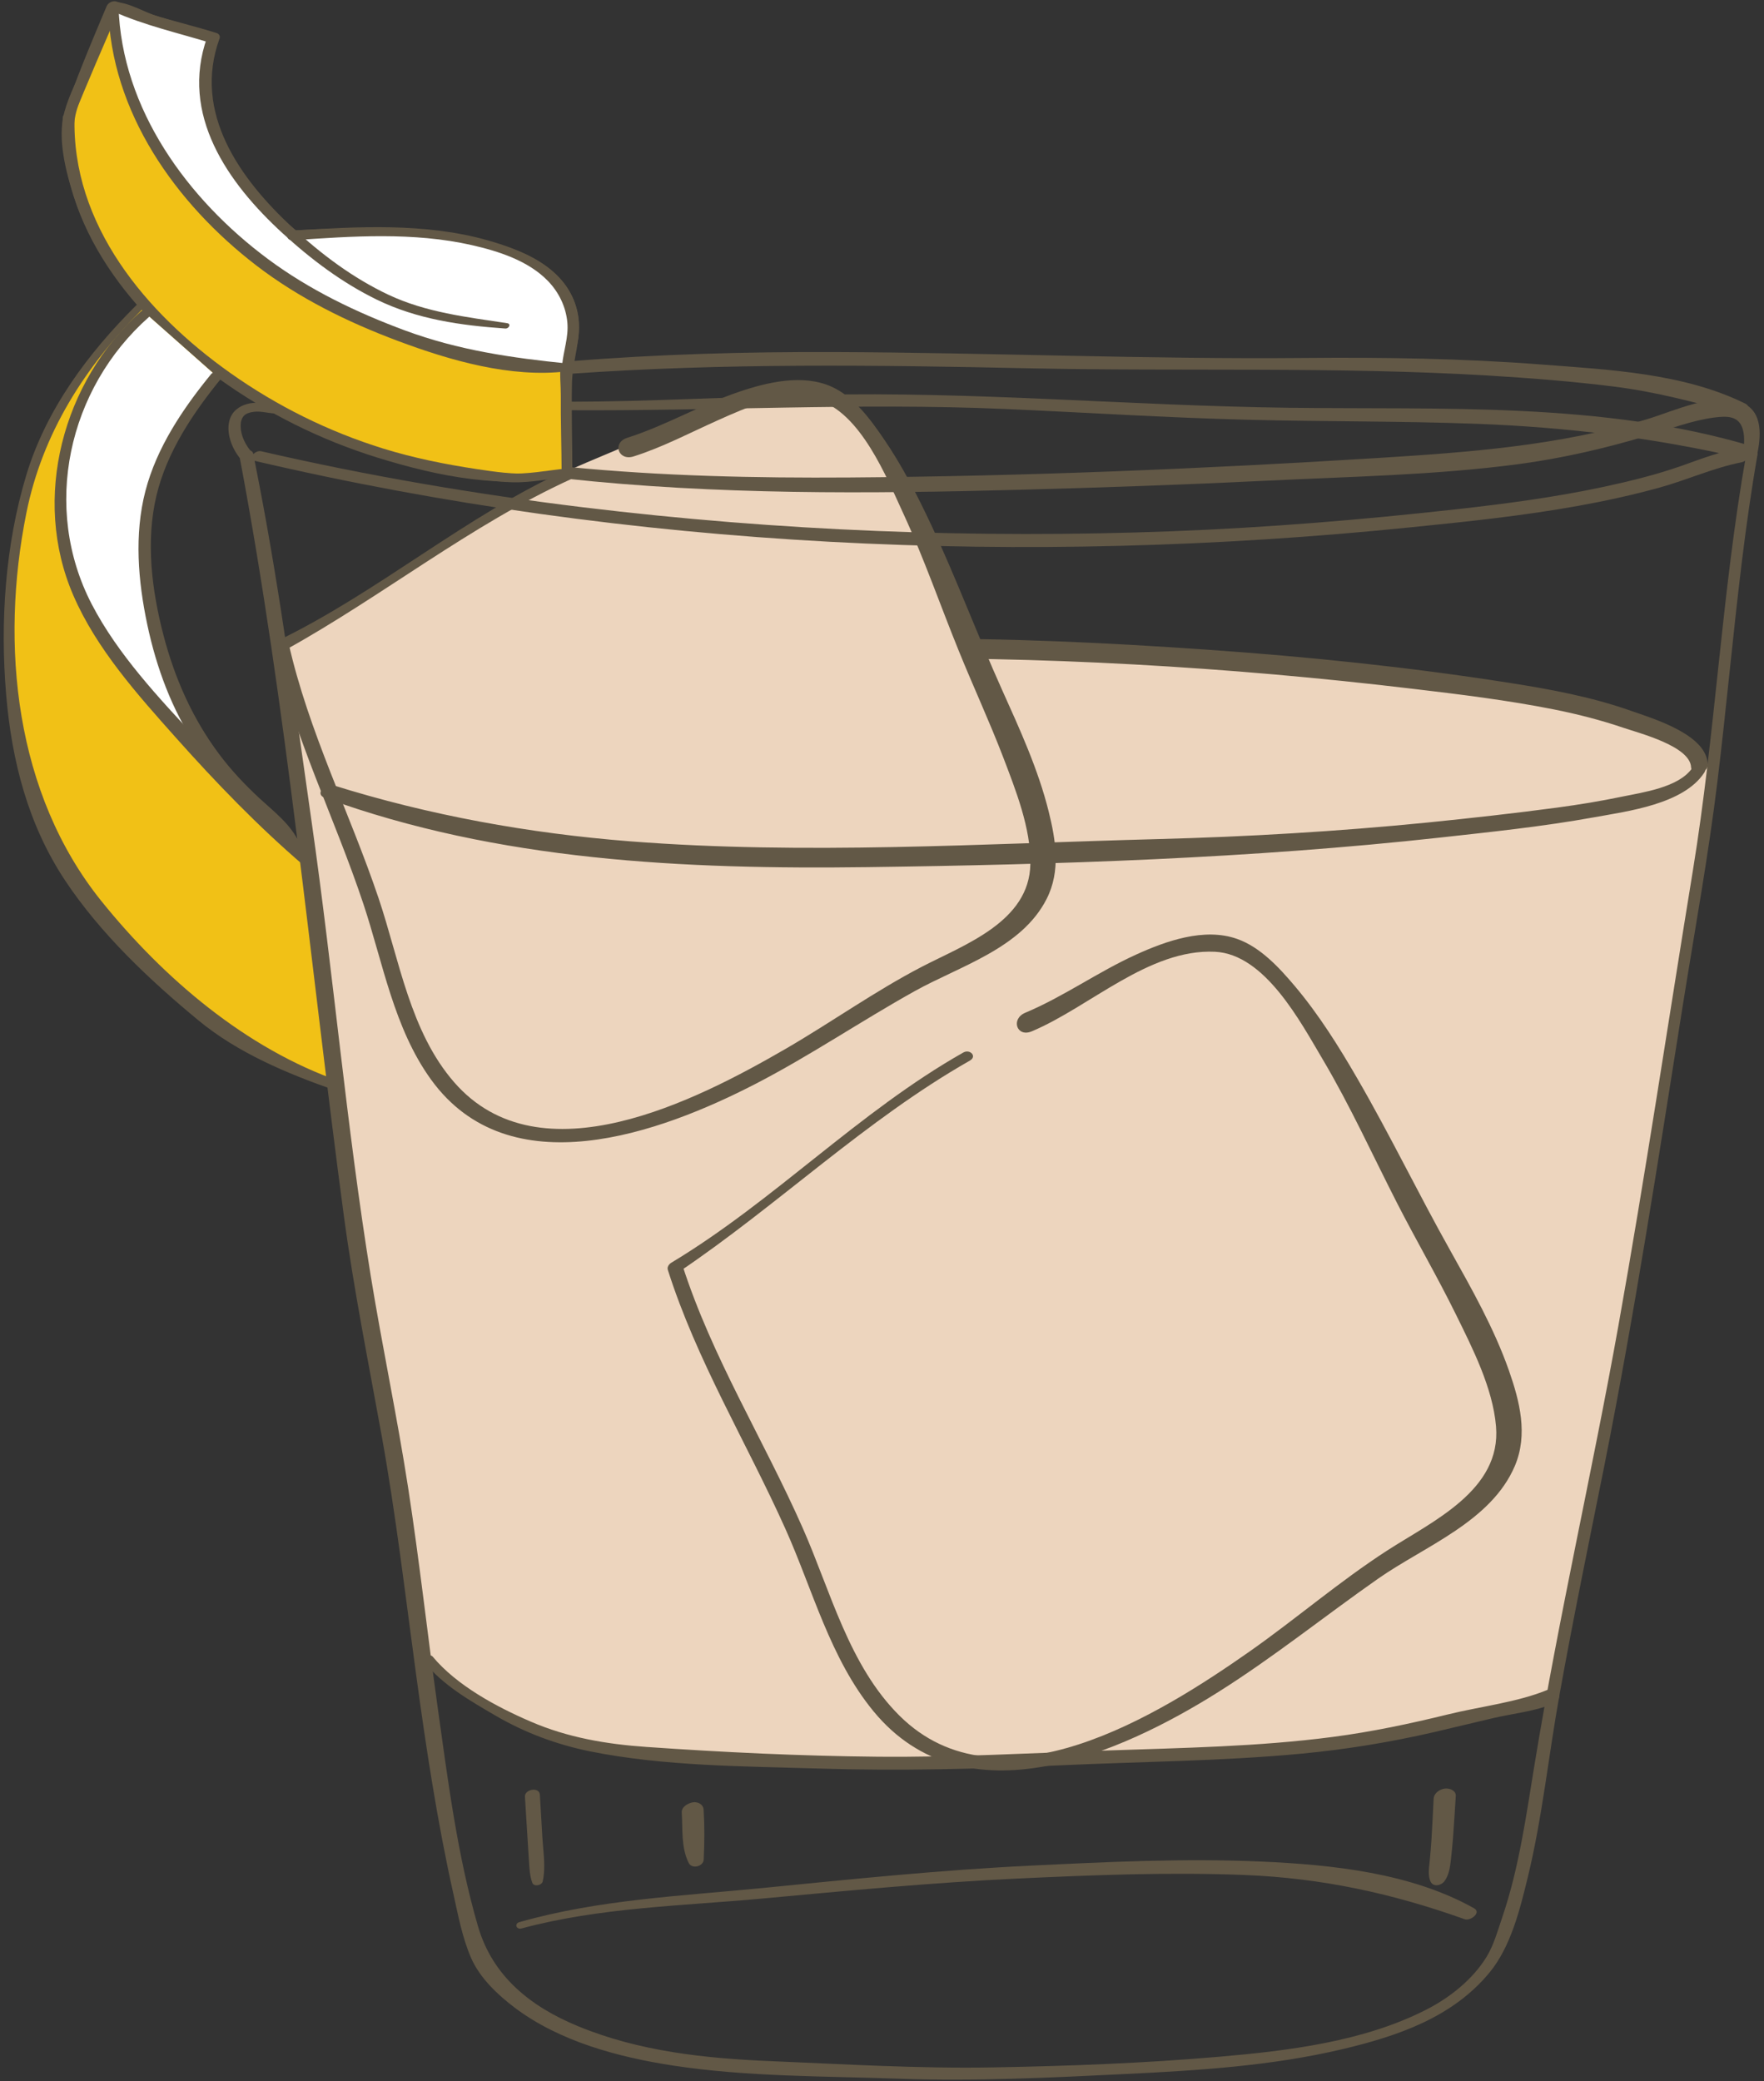 <?xml version="1.0" encoding="UTF-8" standalone="no"?><svg xmlns="http://www.w3.org/2000/svg" xmlns:xlink="http://www.w3.org/1999/xlink" fill="#000000" height="500.7" preserveAspectRatio="xMidYMid meet" version="1" viewBox="-0.9 -0.3 424.4 500.7" width="424.4" zoomAndPan="magnify"><rect x="-0.9" y="-0.3" width="424.4" height="500.7" fill="#333333" stroke="none"/><g><g id="change1_1"><path d="M343.644,162.915c-35.568-5.727-71.519-7.606-107.511-6.96c-2.154,0.034-3.192-1.634-3.14-3.302 c-0.715-0.272-1.37-0.758-1.796-1.668c-3.659-7.692-6.313-15.844-10.203-23.45c-1.99-3.896-4.255-7.658-5.946-11.718 c-0.929-2.203-1.924-4.415-3.132-6.466c0,0-7.114-15.461-18.822-16.007c-11.471-0.526-43.839,13.777-43.839,13.777 c-1.735,0.834-7.343,3.071-13.197,5.658c-8.5,4.246-18.897,10.858-27.008,15.878c-14.439,8.917-29.382,17.205-42.724,27.756 c3.634,28.029,7.76,55.98,11.402,84.01c2.536,19.52,4.441,39.159,7.232,58.636c3.08,21.477,7.99,42.629,11.053,64.098 c1.644,11.599,3.158,23.341,4.715,35.065c0.051,0.034,0.043,0.034,0.111,0.069c0.391,0.237,0.756,0.51,1.113,0.808 c0.689,0.613,1.072,1.404,1.686,2.06c1.055,1.131,2.876,2.085,4.263,2.994c3.497,2.29,6.927,4.689,10.577,6.747 c7.258,4.11,15.35,6.654,23.527,8.103c0.715,0.118,1.268,0.561,1.719,1.105c5.53,1.005,11.189,1.361,16.797,1.686 c6.127,0.355,12.134,1.07,18.217,1.82c6.382,0.8,12.67-0.034,19.052-0.069c2.953-0.034,5.905,0.146,8.867,0.188 c3.437,0.059,6.934-0.426,10.338-0.239c0.127,0,0.188,0.104,0.315,0.12c0.152-0.017,0.281-0.086,0.45-0.104 c15.401-0.434,30.812-0.543,46.196-1.071c7.769-0.272,15.521-0.527,23.28-0.901c7.692-0.374,15.452-2.178,23.119-2.152 c0.06,0,0.093,0.017,0.152,0.017c11.445-1.404,22.924-3.021,34.19-5.522c5.743-1.277,11.427-2.783,17.162-4.102 c3.506-0.783,7.207-1.65,10.9-2.06c5.24-29.007,11.581-57.793,16.804-86.809c6.485-36.01,11.471-72.24,17.7-108.302 c1.728-9.955,2.731-17.343,3.956-27.979C395.046,170.632,366.013,166.507,343.644,162.915L343.644,162.915z" fill="#edd5be"/></g><g id="change2_1"><path d="M69.594,56.331c0,0,39.934-2.51,56.348,5.99c4.85,2.519,8.738,6.109,10.389,11.394 c1.617,5.199,0.4,8.782-1.029,13.709l0.204,0.68c-0.374,7.284,0.017,18.04,0,25.341c-2.858,0.178-5.71,0.851-8.586,1.123 c-5.633,0.535-11.003-0.512-16.55-1.336c-15.181-2.272-30.437-7.326-43.898-14.729c-25.025-13.75-52.406-39.396-50.85-70.675 c3.209-8.97,6.969-17.682,10.756-26.465h0.707c6.219,2.945,16.932,5.413,23.348,7.438c-2.936,7.598-2,19.043,2.639,27.942 C59.043,48.197,69.594,56.331,69.594,56.331L69.594,56.331z" fill="#f1c116"/></g><g id="change3_1"><path d="M69.577,57.497c13.827-0.859,28.165-0.715,41.839,1.693c10.627,1.871,24.735,6.772,24.326,20.021 c-0.093,2.961-1.386,5.658-1.752,8.534c-0.272,2.127,0.051,4.766,0.034,6.961c-0.043,6.305,0.179,12.593,0.196,18.89 c0.434-0.391,0.867-0.799,1.31-1.199c-4.91,0.468-9.53,1.489-14.517,1.183c-4.076-0.247-8.186-0.987-12.21-1.659 c-8.526-1.422-16.899-3.65-24.999-6.68c-13.922-5.208-27.017-12.848-38.342-22.498c-10.722-9.121-20.192-20.404-25.145-33.764 c-2.535-6.858-4.876-15.742-2.705-22.957c2.526-8.381,6.67-16.507,10.142-24.54c-0.587,0.357-1.183,0.698-1.761,1.038 c3.046,0,7.395,2.621,10.381,3.515c2.969,0.893,8.202,1.345,10.781,3.003c2.067,1.345,1.438,1.004,0.943,3.753 c-0.289,1.575-0.459,3.19-0.459,4.8c-0.017,3.317,0.357,6.747,1.03,9.997c2.407,11.691,10.576,22.43,19.886,29.714 c1.131,0.876,3.453-0.86,2.076-1.94C56.898,44.641,45.131,26.788,51.699,8.911c0.171-0.468-0.152-0.945-0.604-1.098 c-4.654-1.507-9.386-2.757-14.074-4.187c-3.097-0.945-7.045-3.404-10.262-3.404c-0.748,0-1.446,0.298-1.762,1.03 c-2.161,4.994-4.297,9.998-6.322,15.035c-1.498,3.736-3.633,7.769-4.391,11.708c-1.225,6.331,0.996,14.431,3.08,20.37 c4.809,13.734,14.432,25.357,25.256,34.846c11.963,10.474,25.943,18.729,40.868,24.207c7.989,2.945,16.243,5.089,24.642,6.519 c4.697,0.782,9.479,1.659,14.262,1.787c4.434,0.118,8.713-0.842,13.096-1.252c0.595-0.06,1.318-0.552,1.318-1.199 c0-7.139-0.256-14.278-0.094-21.426c0.111-5.48,2.417-10.925,1.446-16.423c-1.862-10.465-12.022-15.357-21.392-17.554 c-15.205-3.557-31.611-3.642-47.156-2.713C67.893,55.268,67.62,57.625,69.577,57.497L69.577,57.497z" fill="#625846"/></g><g id="change4_1"><path d="M26.752,6.205c0.212,3.693,0.646,7.377,1.454,10.978c1.634,7.206,5.038,13.486,9.249,19.493 c7.982,11.385,17.878,22.021,29.697,29.467c0.493,0.307,0.859,0.681,1.114,1.072c9.309,6.032,19.179,10.968,29.671,14.645 c11.59,4.032,25.17,7.938,37.456,5.241c1.388-4.766,2.511-8.305,0.937-13.386c-1.65-5.284-5.539-8.875-10.389-11.394 c-16.414-8.5-56.348-5.998-56.348-5.998s-10.551-8.126-16.523-19.58c-4.639-8.899-5.574-20.354-2.639-27.942 c-6.416-2.025-17.129-4.493-23.348-7.438h-0.367C26.699,2.979,26.657,4.58,26.752,6.205L26.752,6.205z" fill="#ffffff"/></g><g id="change3_2"><path d="M24.742,1.228c-1.879,4.459-3.76,8.908-5.564,13.409c-0.885,2.195-1.727,4.392-2.519,6.62 c-0.791,2.213-1.625,4.357-1.94,6.68c-0.118,0.895,1.379,0.647,1.678,0.145c1.199-2.016,1.99-4.177,2.9-6.348 c0.971-2.279,1.932-4.56,2.894-6.85c1.89-4.476,3.854-8.925,5.82-13.376c0.357-0.79-0.478-1.421-1.175-1.497 C25.959-0.084,25.083,0.444,24.742,1.228L24.742,1.228z" fill="#625846"/></g><g id="change3_3"><path d="M14.191,28.013c-0.91,26.413,17.239,48.18,37.637,62.831c11.555,8.306,24.42,14.695,38.009,18.924 c14.61,4.527,30.556,7.828,45.668,4.306c0.646-0.152,1.276-1.233,0.229-1.284c-2.986-0.128-5.838,0.569-8.807,0.774 c-4.374,0.307-8.756-0.366-13.07-1.005c-7.649-1.156-15.172-2.662-22.574-4.952C78.137,103.522,65.73,97.379,54.49,89.414 C34.316,75.136,16.166,53.712,17.051,27.639C17.102,26.082,14.234,26.584,14.191,28.013L14.191,28.013z" fill="#625846"/></g><g id="change3_4"><path d="M409.953,183.788c0.061-7.318-13.069-11.198-18.573-13.131c-9.506-3.352-19.546-5.188-29.467-6.738 c-24.022-3.76-48.205-6.244-72.447-7.93c-47.905-3.345-96.797-4.569-144.38,2.859c-12.585,1.956-25.135,4.355-37.117,8.73 c-11.257,4.117-21.748,9.836-32.01,15.979c-2,1.209-0.018,3.114,1.744,2.145c18.848-10.363,37.883-17.887,59.129-21.553 c22.276-3.854,44.928-5.607,67.519-5.965c44.784-0.715,90.289,1.922,134.758,7.232c11.3,1.335,22.667,2.73,33.831,4.944 c5.676,1.131,11.266,2.561,16.746,4.424c3.932,1.336,16.056,4.434,16.27,9.504C406.057,186.503,409.928,185.771,409.953,183.788 L409.953,183.788z" fill="#625846"/></g><g id="change3_5"><path d="M25.143,1.525c0.554,25.117,16.261,47.147,35.602,62.022c10.254,7.879,21.996,13.647,34.07,18.166 c12.56,4.697,27.136,8.943,40.682,7.317c1.072-0.127,1.762-1.71,0.332-1.854c-13.598-1.37-26.403-3.207-39.32-7.99 c-11.641-4.322-22.932-9.734-32.921-17.154C44.28,47.686,28.352,25.989,27.611,1.219C27.568-0.135,25.117,0.31,25.143,1.525 L25.143,1.525z" fill="#625846"/></g><g id="change3_6"><path d="M26.36,2.453c7.419,3.335,15.528,5.147,23.288,7.53l-0.715-1.312c-6.611,18.593,4.936,35.032,18.185,47.167 c6.833,6.262,14.27,11.869,22.626,15.945c9.784,4.756,20.191,6.195,30.93,6.952c0.842,0.06,1.506-1.123,0.434-1.286 c-9.76-1.479-19.527-2.586-28.556-6.84C84,66.576,76.375,60.85,69.467,54.443C56.813,42.708,45.412,26.856,51.93,8.937 c0.203-0.563-0.162-1.132-0.715-1.294c-7.803-2.45-15.903-3.981-23.408-7.352C26.487-0.304,24.691,1.703,26.36,2.453L26.36,2.453z" fill="#625846"/></g><g id="change2_2"><path d="M80.213,260.888c0,0-21.034-7.249-33.1-17.988c-19.52-17.366-36.614-33.645-42.393-59.716 c-4.705-21.255-4.348-46.264,1.311-67.366c4.271-15.979,14.84-30.641,26.506-42.119l18.618,16.447 c-7.071,8.527-14.126,19.4-16.235,30.429c-2.365,12.39-0.051,26.753,3.752,38.631c3.719,11.606,9.615,21.494,18.065,30.25 c4.255,4.406,12.993,10.338,16.66,15.222L80.213,260.888z" fill="#f1c116"/></g><g id="change4_2"><path d="M15.545,131.942c0.502,1.634,1.498,3.182,1.744,4.85c0.025,0.17-0.051,0.315-0.042,0.495 c2.918,10.2,8.491,19.366,15.69,27.16c3.846,4.152,7.811,8.798,12.541,11.964c0.622,0.408,1.286,0.748,1.924,1.156 c-3.642-5.649-6.594-11.69-8.738-18.37c-3.795-11.854-6.118-26.233-3.744-38.623c2.118-11.011,9.173-21.901,16.227-30.42 L34.238,75.188c-0.118,0.186-0.229,0.374-0.373,0.518c-0.588,0.622-1.294,0.962-2.043,1.303c-1.08,0.501,0.094-0.051,0.061,0.06 c-0.095,0.229-0.273,0.536-0.418,0.748c-0.468,0.724-1.105,1.37-1.676,2.017c-1.949,2.213-4.067,4.289-5.591,6.815 c-0.816,1.354-1.335,2.809-2.024,4.204c-0.664,1.353-1.541,2.579-2.332,3.854c-1.557,2.484-2.34,5.123-3.471,7.769 c-0.528,1.906-0.929,3.889-1.277,5.744c-0.545,2.91-0.672,5.981-0.885,8.951c-0.256,3.353-0.018,6.569,0.375,9.887 C14.779,128.734,15.051,130.326,15.545,131.942L15.545,131.942z" fill="#ffffff"/></g><g id="change3_7"><path d="M134.654,88.224c-0.213,4.288-0.18,8.568-0.119,12.864c0.025,2.214,0.051,4.426,0.119,6.638 c0.033,1.038,0.076,2.076,0.11,3.105c0.017,0.903-0.11,1.933,0.17,2.8c0.162,0.52,1.03,0.272,1.157-0.144 c0.238-0.835,0.145-1.787,0.152-2.647c0.018-1.038,0.018-2.076,0.025-3.114c0.01-2.28-0.033-4.578-0.051-6.857 c-0.042-4.288-0.067-8.578,0.162-12.866C136.424,87.065,134.688,87.354,134.654,88.224L134.654,88.224z" fill="#625846"/></g><g id="change3_8"><path d="M69.577,57.497c14.27-0.978,28.974-2.018,43.056,1.175c6.432,1.464,13.588,3.752,18.303,8.628 c2.612,2.697,4.322,6.203,4.663,9.981c0.323,3.515-0.937,6.807-1.26,10.278c-0.11,1.106,1.601,0.563,1.897-0.051 c3.268-6.671,3.012-14.347-1.889-20.176c-4.391-5.232-11.555-8.022-17.945-9.828c-15.154-4.271-31.263-3.267-46.791-2.347 C67.893,55.268,67.62,57.625,69.577,57.497L69.577,57.497z" fill="#625846"/></g><g id="change1_2"><path d="M136.236,113.732c-25.238,11.274-45.404,28.974-69.467,41.253c4.348,20.174,13.699,39.601,20.77,59.137 c5.744,15.896,9.633,41.934,25.043,52.297c30.818,20.693,78.997-14.602,104.022-29.322c15.069-8.867,36.205-13.87,33.192-34.069 c-2.526-16.951-12.338-35.074-18.609-50.851c-5.386-13.563-20.157-54.271-34.673-58.235c-13.998-3.813-32.981,9.496-45.728,13.316 L136.236,113.732z" fill="#edd5be"/></g><g id="change3_9"><path d="M135.828,112.576c-24.82,11.257-45.515,29.458-69.952,41.286c-0.647,0.307-0.996,1.038-0.843,1.719 c4.748,21.356,14.593,40.859,21.477,61.52c4.74,14.235,7.335,29.935,16.303,42.323c18.848,26.029,55.021,12.917,78.079,1.013 c13.121-6.781,25.322-15.086,38.214-22.268c10.875-6.076,25.782-10.297,31.815-22.243c3.395-6.688,2.212-14.022,0.477-21.016 c-2.527-10.16-6.961-19.802-11.24-29.314c-5.872-13.062-10.866-26.497-16.941-39.456c-3.396-7.233-7.07-14.448-11.606-21.034 c-3.19-4.664-7.148-10.016-12.475-12.398c-6.874-3.071-15.315-1.089-22.106,1.2c-9.24,3.114-17.724,8.16-27.024,11.113 c-3.701,1.19-2.145,5.658,1.549,4.475c6.969-2.212,13.461-5.649,20.107-8.627c7.053-3.166,16.141-7.301,24.02-5.028 c10.475,2.994,16.721,18.711,20.806,27.525c4.986,10.808,8.857,22.039,13.334,33.032c3.444,8.483,7.299,16.797,10.585,25.34 c3.036,7.965,6.747,17.23,6.585,25.876c-0.263,13.81-15.774,19.299-26.063,24.634c-11.308,5.87-21.74,13.342-32.75,19.731 c-21.324,12.355-59.078,31.867-79.807,8.084c-10.61-12.177-13.181-29.399-18.175-44.238c-6.952-20.626-16.874-40.086-21.681-61.443 c-0.281,0.57-0.57,1.147-0.834,1.719c23.425-12.942,44.535-30.08,68.947-41.209C138.424,114.064,137.683,111.742,135.828,112.576 L135.828,112.576z" fill="#625846"/></g><g id="change3_10"><path d="M32.971,74.643c-18.779,16.78-26.352,44.944-16.217,68.312c5.572,12.864,15.435,23.859,24.675,34.223 c9.616,10.789,19.81,21.357,30.804,30.769c1.225,1.072,3.879-0.919,2.348-2.18c-10.117-8.338-19.119-18.651-28.028-28.232 c-9.19-9.87-19.077-20.37-25.349-32.419c-12.108-23.263-5.786-51.922,13.751-69.178C36.35,74.711,34.077,73.647,32.971,74.643 L32.971,74.643z" fill="#625846"/></g><g id="change3_11"><path d="M49.869,89.721c-6.78,8.306-13.068,17.622-15.792,28.131c-2.706,10.44-1.761,21.664,0.46,32.113 c2.195,10.355,5.905,20.438,11.802,29.271c2.986,4.493,6.492,8.543,10.21,12.423c3.949,4.102,7.787,8.629,12.211,12.202 c0.791,0.613,2.859-0.272,2.349-1.396c-2.024-4.425-5.99-7.42-9.505-10.652c-3.582-3.319-6.875-6.809-9.803-10.723 c-6.389-8.542-10.678-18.26-13.358-28.538c-2.816-10.765-4.313-22.618-1.71-33.595c2.535-10.644,8.892-20.013,15.707-28.378 C53.648,89.116,50.789,88.581,49.869,89.721L49.869,89.721z" fill="#625846"/></g><g id="change3_12"><path d="M31.814,73.214c-11.547,11.47-21.647,25.05-26.396,40.809c-5.089,16.873-6.313,35.33-4.833,52.833 c1.344,15.911,5.268,31.227,14.176,44.655c8.492,12.797,20.277,23.91,32.07,33.653c9.53,7.878,21.46,12.839,32.7,16.762 c1.294,0.443,3.013-1.497,1.37-2.068c-22.574-7.854-42.375-24.735-57.377-43.344C2.713,190.689-0.945,154.875,5.453,123.076 c3.863-19.18,14.107-35.176,27.808-48.909C34.238,73.205,32.597,72.439,31.814,73.214L31.814,73.214z" fill="#625846"/></g><g id="change3_13"><path d="M59.775,108.611c-1.559-1.728-2.732-4.034-2.775-6.297c-0.008-0.272,0-0.546,0.035-0.808 c0-0.062,0.033-0.324,0.025-0.265c0,0.034,0.06-0.238,0.076-0.307c0.043-0.136,0.085-0.272,0.137-0.392 c0.017-0.051,0.135-0.306,0.094-0.221c-0.052,0.093,0.085-0.153,0.119-0.204c0.042-0.069,0.084-0.128,0.127-0.188 c0.018-0.034,0.17-0.222,0.068-0.102c-0.086,0.102,0.127-0.129,0.17-0.163c0.051-0.051,0.357-0.305,0.119-0.127 c0.11-0.085,0.213-0.152,0.314-0.213c0.061-0.025,0.119-0.06,0.179-0.094c0.017-0.017,0.256-0.118,0.12-0.067 c-0.154,0.076,0.059-0.017,0.076-0.017c0.136-0.034,0.255-0.103,0.4-0.146c0.136-0.034,0.263-0.077,0.408-0.11 c0.442-0.102,0.91-0.152,1.361-0.17c1.974-0.042,3.982,0.731,5.931,0.357c0.366-0.069,0.791-0.272,0.91-0.664 c0.103-0.34-0.085-0.664-0.426-0.783c-0.952-0.322-1.966-0.426-2.952-0.629c-0.961-0.18-1.914-0.374-2.885-0.408 c-1.939-0.086-3.931,0.357-5.438,1.616c-2.255,1.881-2.221,5.123-1.361,7.684c0.527,1.575,1.379,3.072,2.459,4.33 c0.52,0.597,1.498,0.546,2.145,0.154C59.758,110.058,60.319,109.207,59.775,108.611L59.775,108.611z" fill="#625846"/></g><g id="change3_14"><path d="M60.37,110.567c90.562,21.188,185.658,25.392,278.049,15.998c13.537-1.362,27.102-2.766,40.494-5.191 c6.544-1.182,13.044-2.604,19.442-4.373c6.62-1.83,12.917-4.731,19.673-6.076c2.332-0.459,2.902-3.692,0.053-3.335 c-5.09,0.63-9.685,2.519-14.492,4.203c-6.066,2.119-12.329,3.667-18.601,5.012c-11.691,2.51-23.545,4.076-35.415,5.402 c-22.752,2.537-45.556,4.417-68.428,5.294c-47.269,1.804-94.74-0.051-141.702-5.753c-26.063-3.165-51.946-7.589-77.524-13.494 C60.464,107.931,58.49,110.125,60.37,110.567L60.37,110.567z" fill="#625846"/></g><g id="change3_15"><path d="M135.045,114.823c36.334,3.947,73.076,3.675,109.554,2.696c19.758-0.519,39.507-1.216,59.248-2.178 c20.099-0.987,40.563-1.337,60.517-3.974c10.576-1.404,21.128-3.846,31.338-6.927c5.233-1.565,10.433-3.591,15.878-4.306 c3.055-0.391,5.948-0.435,6.851,2.97c0.544,2.076,0.22,4.288-0.095,6.373c-0.254,1.735,3.156,1.378,3.463-0.085 c0.92-4.407,1.626-10.534-3.396-12.729c-6.56-2.875-16.77,2.009-23.059,3.889c-21.315,6.373-42.673,7.948-64.754,9.325 c-42.331,2.622-84.792,4.392-127.201,4.689c-22.489,0.152-45.012-0.332-67.407-2.519 C134.143,111.878,132.739,114.576,135.045,114.823L135.045,114.823z" fill="#625846"/></g><g id="change3_16"><path d="M136.355,89.619c36.801-2.604,73.782-2.102,110.634-1.311c36.683,0.773,73.569-0.442,110.191,1.735 c10.066,0.613,20.15,1.396,30.165,2.646c10.168,1.269,19.757,3.821,29.585,6.578c1.243,0.349,3.905-1.548,2.102-2.45 c-14.822-7.36-32.903-8.186-49.097-9.429c-18.967-1.463-37.941-1.753-56.95-1.573c-37.805,0.349-75.603-1.285-113.408-1.421 c-21.086-0.068-42.153,0.51-63.162,2.203C134.177,86.777,133.838,89.806,136.355,89.619L136.355,89.619z" fill="#625846"/></g><g id="change3_17"><path d="M419.145,109.428c-5.821,33.015-7.344,66.583-12.748,99.641c-5.965,36.521-11.418,73.177-17.937,109.604 c-6.297,35.176-14.347,70.028-20.132,105.308c-2.051,12.481-3.728,24.999-7.819,37.021c-1.089,3.183-2,6.562-3.744,9.437 c-3.404,5.549-8.979,9.93-14.738,12.831c-14.993,7.591-32.964,9.777-49.497,11.207c-18.158,1.574-36.512,2.255-54.738,2.579 c-17.774,0.307-35.559-0.783-53.317-1.515c-15.724-0.655-31.619-2.332-46.298-8.398c-11.41-4.706-20.549-11.964-24.071-24.013 c-4.978-17.052-7.267-35.278-9.726-52.807c-2.442-17.529-4.373-35.125-7.07-52.604c-2.63-17.086-6.238-34.002-9.012-51.07 c-5.871-36.224-9.02-72.922-14.228-109.264c-3.905-27.221-7.437-54.424-12.653-81.423c-0.449-2.374-0.943-4.731-1.387-7.098 c-0.305-1.649-3.539-0.595-3.216,1.107c11.343,60.175,16.882,121.389,24.991,182.041c2.391,17.853,5.947,35.482,9.146,53.208 c3.421,19.017,5.65,38.195,8.262,57.333c2.408,17.655,5.072,35.312,8.961,52.722c1.132,5.104,2.152,10.594,4.264,15.436 c2.093,4.814,6.406,8.891,10.542,12.006c10.823,8.126,24.88,11.87,38.069,13.895c17.86,2.731,36.4,2.52,54.424,3.166 c18.227,0.654,36.47-0.264,54.661-1.149c17.436-0.851,34.955-1.939,51.99-5.974c13.215-3.131,26.455-7.623,35.354-18.438 c5.123-6.229,7.327-15.224,9.189-22.898c3.498-14.38,5.012-29.356,7.634-43.907c3.309-18.43,7.112-36.767,10.789-55.12 c7.353-36.913,13.045-74.063,18.95-111.213c2.842-17.835,6.101-35.602,8.278-53.539c2.127-17.511,3.702-35.107,5.846-52.636 c1.063-8.638,2.271-17.257,3.771-25.817C422.189,107.624,419.373,108.083,419.145,109.428L419.145,109.428z" fill="#625846"/></g><g id="change3_18"><path d="M101.128,399.482c4.544,5.667,11.155,9.42,17.351,13.036c6.977,4.059,14.592,6.875,22.506,8.491 c17.852,3.608,37.107,3.592,55.258,4.152c19.341,0.597,38.597,0.103,57.912-0.782c19.451-0.902,38.929-0.987,58.304-2.825 c10.627-1.013,21.103-2.74,31.501-5.123c4.772-1.105,9.521-2.279,14.285-3.386c4.724-1.105,9.948-1.617,14.457-3.438 c2.74-1.105,1.583-4.578-1.174-3.421c-7.369,3.055-16.328,4.032-24.099,5.956c-9.155,2.246-18.336,4.187-27.695,5.411 c-17.938,2.349-36.07,2.63-54.135,3.252c-18.515,0.628-36.955,1.685-55.487,1.505c-18.532-0.179-37.064-1.063-55.547-2.356 c-9.58-0.664-18.924-2.255-27.781-6.093c-8.194-3.522-17.826-8.696-23.578-15.623C102.439,397.338,100.295,398.453,101.128,399.482 L101.128,399.482z" fill="#625846"/></g><g id="change3_19"><path d="M124.579,463.624c18.856-5.081,38.741-5.421,58.091-7.208c20.354-1.88,40.716-3.829,61.146-4.791 c18.201-0.851,36.581-1.582,54.789-0.858c18.533,0.739,35.457,4.425,52.884,10.636c1.379,0.494,4.103-1.591,2.255-2.629 c-15.112-8.5-34.155-10.492-51.181-11.24c-18.448-0.826-37.041,0.085-55.471,0.979c-21.519,1.037-42.954,3.241-64.389,5.369 c-19.553,1.931-39.66,2.791-58.651,8.228C122.775,462.474,123.32,463.964,124.579,463.624L124.579,463.624z" fill="#625846"/></g><g id="change3_20"><path d="M125.396,431.918c0.205,3.48,0.435,6.961,0.647,10.45c0.119,1.744,0.23,3.488,0.332,5.232 c0.11,1.744,0.187,3.37,0.791,5.037c0.375,1.029,2.289,0.646,2.502-0.332c0.757-3.36,0.145-6.978-0.068-10.38 c-0.205-3.489-0.417-6.978-0.613-10.467C128.876,429.476,125.285,430.132,125.396,431.918L125.396,431.918z" fill="#625846"/></g><g id="change3_21"><path d="M344.019,432.43c-0.18,3.352-0.315,6.705-0.537,10.048c-0.119,1.651-0.247,3.285-0.408,4.927 c-0.152,1.583-0.502,3.497,0.222,4.979c0.664,1.343,2.527,0.918,3.292-0.087c1.148-1.505,1.396-3.514,1.601-5.352 c0.187-1.634,0.341-3.284,0.477-4.927c0.264-3.412,0.459-6.84,0.681-10.253c0.085-1.361-1.531-1.924-2.63-1.787 C345.456,430.132,344.086,431.067,344.019,432.43L344.019,432.43z" fill="#625846"/></g><g id="change3_22"><path d="M163.125,435.714c0.254,4.051-0.195,8.44,1.684,12.168c0.768,1.531,3.515,0.851,3.592-0.835 c0.195-3.99,0.229-8.014-0.017-11.997c-0.086-1.301-1.387-1.956-2.596-1.762C164.674,433.468,163.039,434.352,163.125,435.714 L163.125,435.714z" fill="#625846"/></g><g id="change3_23"><path d="M230.855,252.907c-25.262,14.311-45.454,35.651-70.25,50.568c-0.561,0.35-1.054,1.013-0.834,1.711 c6.953,21.876,18.908,41.42,28.269,62.26c6.627,14.746,10.763,31.229,21.221,43.94c22.03,26.769,59.376,10.236,83.082-4.724 c13.282-8.371,25.492-18.208,38.342-27.202c11.154-7.803,27.177-13.708,32.878-27.118c3.209-7.573,1.158-15.554-1.446-22.983 c-3.557-10.1-8.9-19.527-14.116-28.854c-7.65-13.624-14.439-27.706-22.268-41.226c-4.493-7.769-9.301-15.461-15.095-22.337 c-3.736-4.424-8.289-9.395-13.922-11.376c-7.912-2.783-17.129,0.519-24.335,3.804c-9.13,4.143-17.376,10.091-26.608,13.962 c-3.548,1.482-2.076,5.982,1.54,4.484c13.955-5.853,28.217-19.91,44.094-19.152c12.04,0.569,20.593,16.907,25.937,25.908 c6.611,11.164,11.946,22.941,17.835,34.463c4.595,8.993,9.69,17.715,14.149,26.777c4.041,8.211,8.917,17.758,9.7,27.025 c1.311,15.391-15.341,22.846-26.165,29.857c-11.487,7.42-21.918,16.422-33.1,24.285c-21.656,15.18-60.21,39.404-84.307,15.409 c-12.144-12.092-16.491-29.857-23.229-45.09c-9.395-21.271-21.827-41.046-28.975-63.315c-0.281,0.58-0.562,1.148-0.842,1.72 c23.928-16.125,44.885-36.546,70.021-50.851C234.26,253.808,232.447,251.996,230.855,252.907L230.855,252.907z" fill="#625846"/></g><g id="change3_24"><path d="M77.184,191.599c41.729,15.249,86.682,17.281,130.69,16.704c45.838-0.613,92.151-2.093,137.727-7.114 c12.312-1.36,24.728-2.654,36.92-4.857c8.187-1.482,21.631-3.157,26.6-10.748c1.218-1.871-2.009-2.357-2.994-0.979 c-3.235,4.527-11.744,5.709-16.798,6.747c-5.148,1.072-10.33,1.924-15.547,2.622c-10.405,1.396-20.863,2.552-31.313,3.607 c-21.578,2.144-43.26,3.421-64.94,3.981c-42.188,1.107-84.783,3.82-126.921,0.528c-24.225-1.907-48.203-6.237-71.407-13.503 C77.338,187.991,74.768,190.706,77.184,191.599L77.184,191.599z" fill="#625846"/></g><g id="change3_25"><path d="M135.012,98.384c35.261,0.245,70.36-1.821,105.646-0.307c19.521,0.85,39.032,2.11,58.576,2.603 c18.354,0.468,36.726,0.29,55.07,0.971c21.716,0.816,42.911,3.361,64.064,8.306c1.813,0.408,4.441-2.248,1.982-2.979 c-35.651-10.618-74.206-8.722-110.974-9.181c-38.026-0.468-75.969-3.974-114.003-3.106c-19.895,0.461-39.781,1.626-59.691,1.66 C134.373,96.35,133.318,98.366,135.012,98.384L135.012,98.384z" fill="#625846"/></g></g></svg>